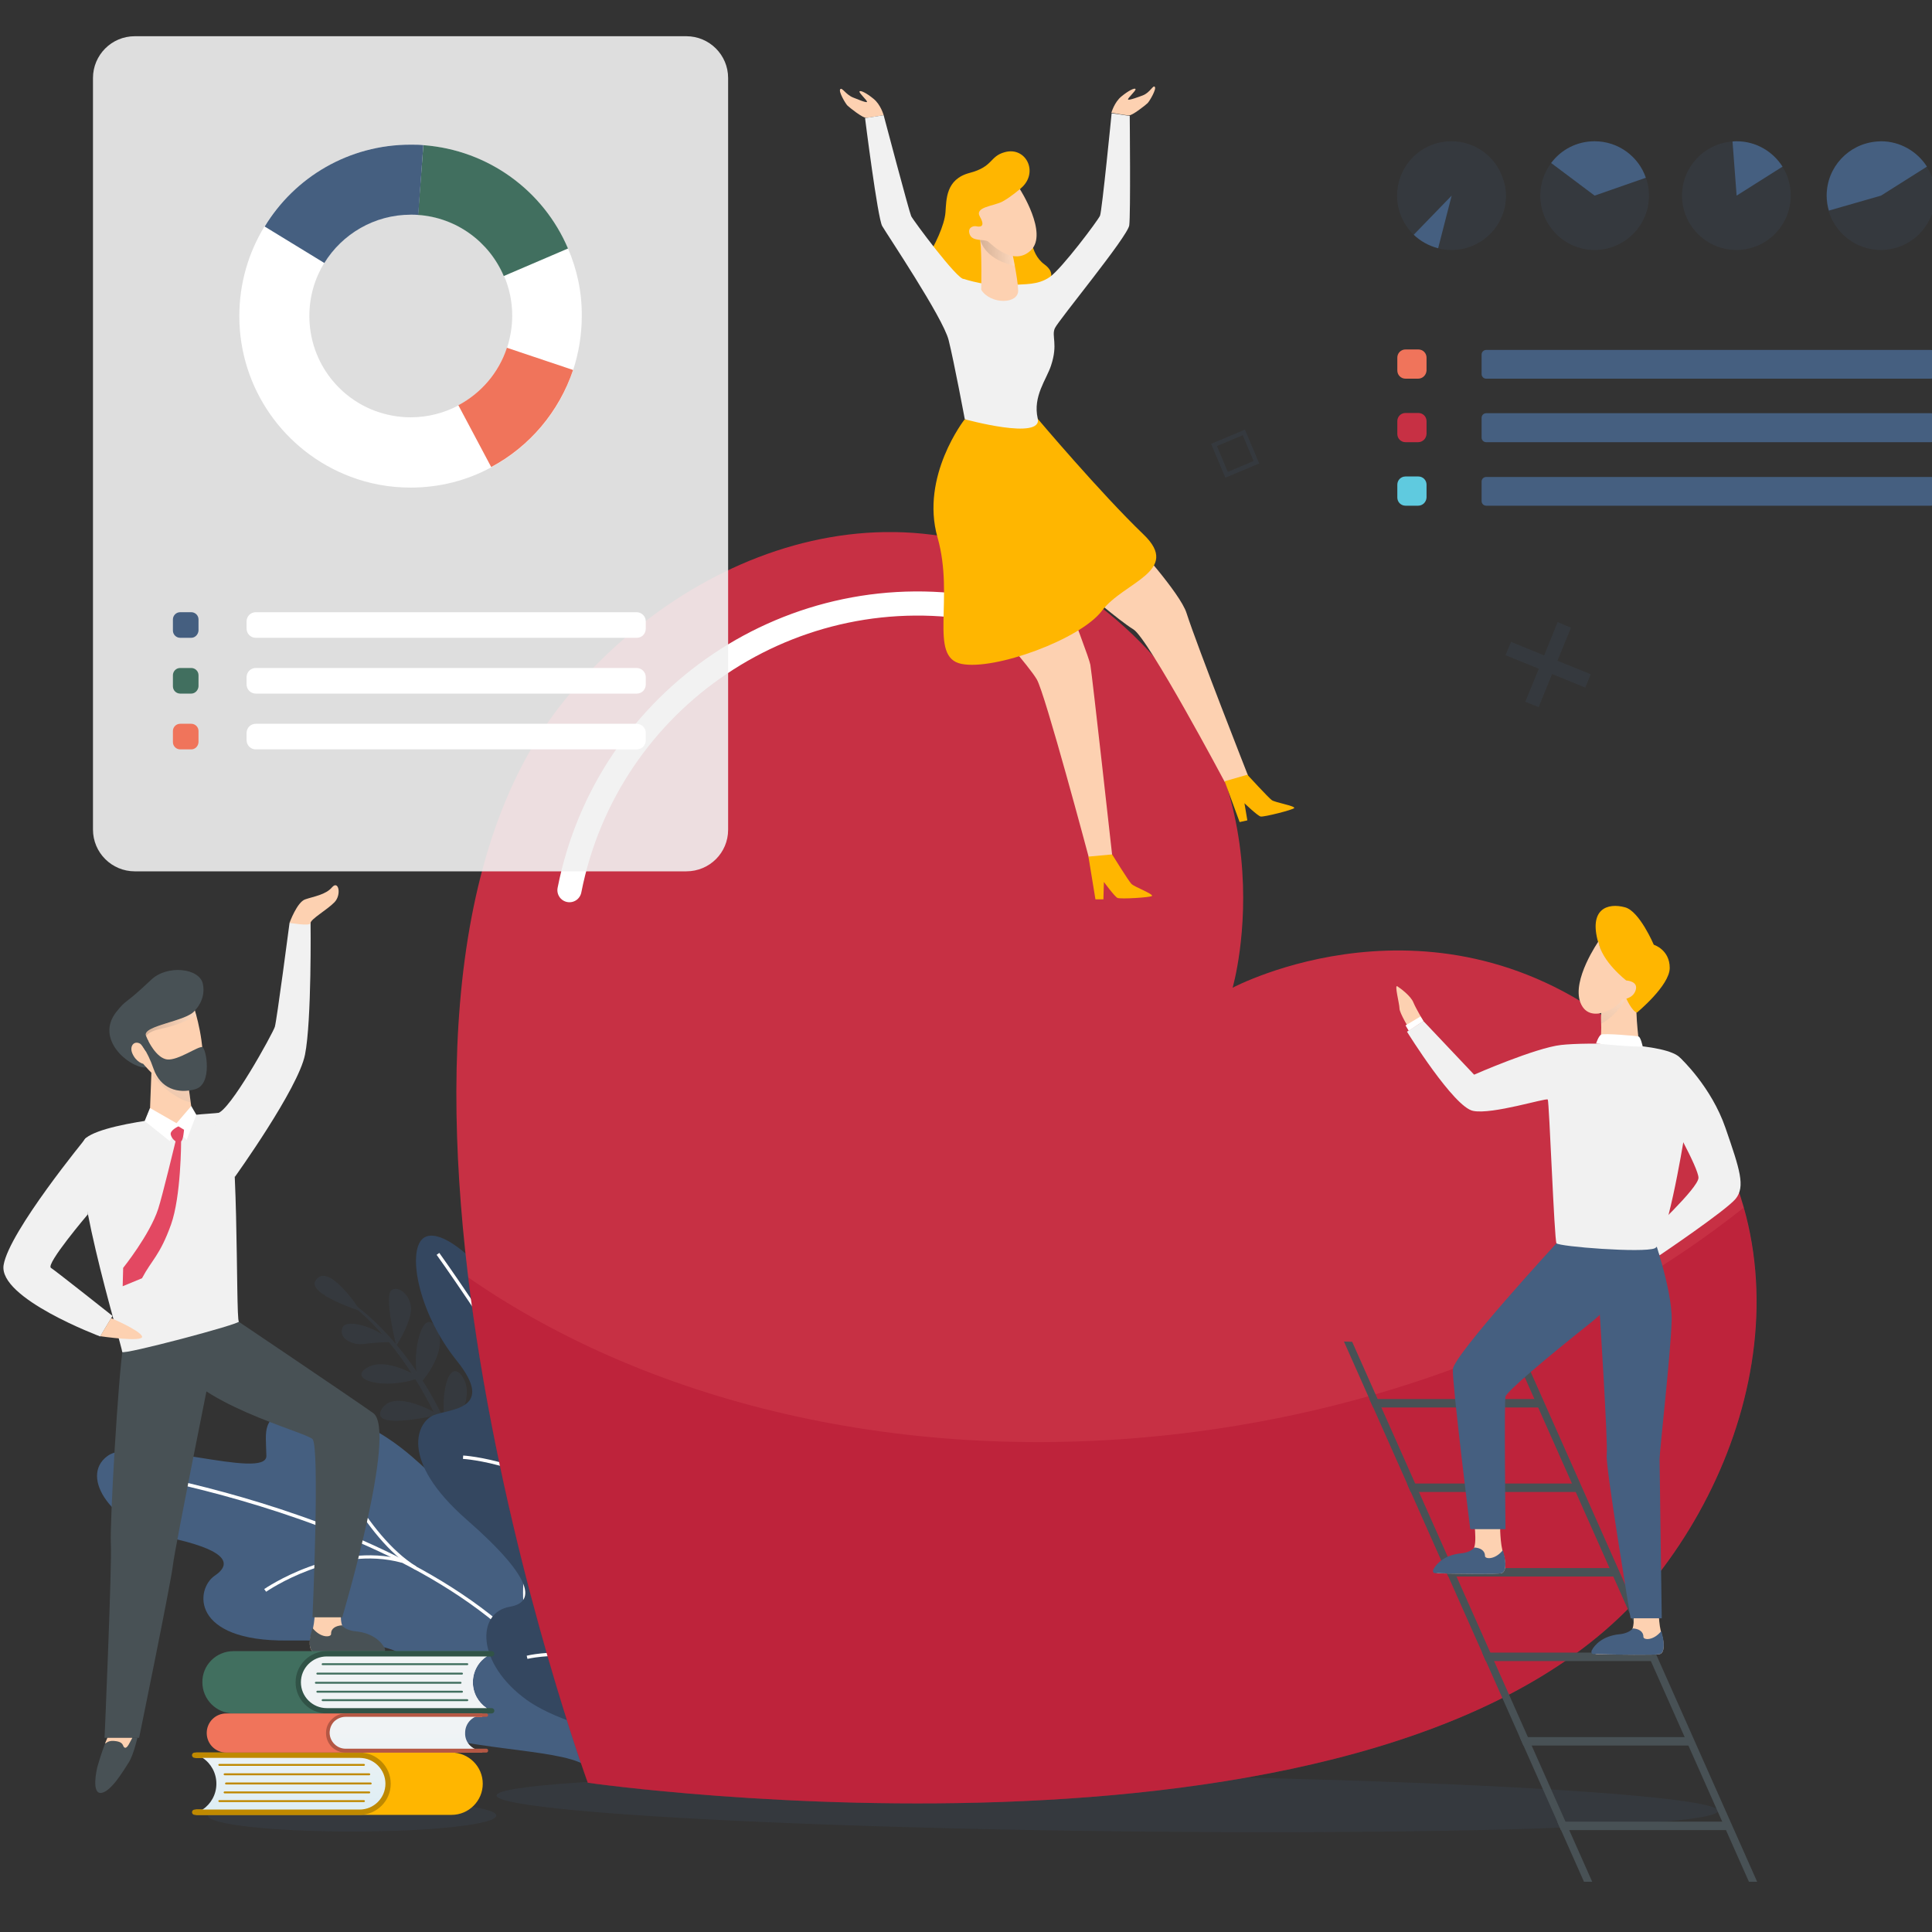 <svg xmlns="http://www.w3.org/2000/svg" xmlns:xlink="http://www.w3.org/1999/xlink" id="Layer_1" x="0px" y="0px" viewBox="0 0 800 800" style="enable-background:new 0 0 800 800;" xml:space="preserve">
<rect x="0" y="0" width="800" height="800" fill="#333333" stroke="none"/>
<style type="text/css">
	.st0{opacity:0.15;}
	.st1{fill:#455F80;}
	.st2{fill:#FFFFFF;}
	.st3{fill:#344760;}
	.st4{opacity:0.15;fill:#455F80;}
	.st5{fill:#C73044;}
	.st6{fill:none;stroke:#FFFFFF;stroke-width:10;stroke-linecap:round;stroke-miterlimit:10;}
	.st7{opacity:0.28;fill:#A60225;}
	.st8{fill:#F1F1F1;}
	.st9{fill:#FDD1B1;}
	.st10{fill:#FFB600;}
	.st11{opacity:0.15;fill:url(#SVGID_1_);}
	.st12{fill:#485155;}
	.st13{opacity:0.15;fill:url(#SVGID_2_);}
	.st14{opacity:0.16;fill:url(#SVGID_3_);}
	.st15{opacity:0.16;fill:url(#SVGID_4_);}
	.st16{fill:#E34862;}
	.st17{fill:#FCF3F8;}
	.st18{fill:url(#SVGID_5_);}
	.st19{fill:#BF8900;}
	.st20{fill:#416F5F;}
	.st21{fill:url(#SVGID_6_);}
	.st22{fill:#315347;}
	.st23{fill:#F0745B;}
	.st24{fill:url(#SVGID_7_);}
	.st25{fill:#B45744;}
	.st26{fill:none;}
	.st27{opacity:0.9;fill:#F1F1F1;}
	.st28{fill:#5FCADF;}
</style>
<g>
	<g class="st0">
		<path class="st1" d="M130.6,530.4c-3.2,5.5,18.7,12.5,18.7,12.5S135.8,521.7,130.6,530.4z"></path>
		<path class="st1" d="M141.9,549.6c1.4-3.2,12.1-1.2,20.8,6.1c0,0-7.4,0.1-11.9,0.8C146.4,557.2,139.8,554.4,141.9,549.6z"></path>
		<g>
			<path class="st1" d="M189.3,608.3c-15.6-46.7-41.9-66.5-42.2-66.7l0.5-0.7c0.3,0.2,28.4,19.3,44.1,66.3L189.3,608.3z"></path>
		</g>
		<path class="st1" d="M162.4,534c-3.8,1.8,1.7,23.2,1.7,23.2s4.6-6.9,5.9-13.2C171.3,537.9,166,532.3,162.4,534z"></path>
		<path class="st1" d="M173.8,570.5c0,0-13.9-9.1-21.9-4.1C143.8,571.3,159.2,575.9,173.8,570.5z"></path>
		<path class="st1" d="M181.7,585.8c0,0-18.5-11.3-23.7-2.2C152.8,592.7,181.7,585.8,181.7,585.8z"></path>
		<path class="st1" d="M186.1,593.6c0,0,11.8-14.6,5.2-23.8C184.6,560.6,181,585.2,186.1,593.6z"></path>
		<path class="st1" d="M173.9,573c0,0,12.7-13.8,6.6-23.4C174.5,540,169.4,564.3,173.9,573z"></path>
	</g>
	<g>
		<g>
			<path class="st1" d="M251.3,689.3c-3.9-24.4-8.6-59.4-26.3-70c-17.6-10.6-25.2,1.7-26.2,8c-1,6.3-7.7-6.5-28.4-24.3     c-20.8-17.8-40.1-20.7-48.3-19.3c-14.1,2.5-12,8.6-11.8,19.1s-53.8-8.7-65.8,0.1c-12,8.8,2.5,29,25,33.7     c22.4,4.7,27.7,10.2,19.5,15.8c-8.2,5.5-10.1,27.3,30,26.9c40.2-0.4,55.5,4.8,46.3,12.9c-9.3,8.2-17.6,18,10.7,25.8     c28.3,7.8,64.7,6.5,69.1,15.8C249.5,742.9,255.1,713.4,251.3,689.3z"></path>
			<g>
				<path class="st2" d="M244.4,733.7c-8.4-49.8-60.7-80.9-103.1-98.1c-46-18.7-90.7-25.7-91.1-25.8l0.2-1.4      c0.4,0.1,45.2,7.1,91.4,25.9c42.7,17.4,95.5,48.7,104,99.2L244.4,733.7z"></path>
			</g>
			<g>
				<path class="st2" d="M110.2,659.1l-0.8-1.1c0.3-0.2,29-19.9,57.4-12.2l-0.4,1.3C138.6,639.5,110.5,658.9,110.2,659.1z"></path>
			</g>
			<g>
				<path class="st2" d="M171.8,649.9c-21.7-13.3-36.9-49.4-37.1-49.8l1.3-0.5c0.1,0.4,15.2,36.1,36.5,49.1L171.8,649.9z"></path>
			</g>
			<g>
				<path class="st2" d="M223.6,690.1c-13.4-29.1-3.5-50.3-3.4-50.5l1.2,0.6c-0.1,0.2-9.8,20.8,3.4,49.3L223.6,690.1z"></path>
			</g>
		</g>
		<g>
			<path class="st3" d="M218.1,703.9c-20.8-15-21.1-36.2-6.9-38.6c10-1.7,10.8-10.9-17.8-35.9c-28.6-25-20.5-40.8-13.8-43.4     c6.6-2.7,25.9-2.2,9.5-22.6c-16.4-20.4-20.9-46.9-13.2-51.1c7.7-4.2,26.3,12.6,38.1,33.3c11.7,20.7,26.9,46.2,30.8,31.5     c3.9-14.7,18.3-14,25.5,6.6c7.2,20.5,7.4,67.5,15.4,60.8c7.5-6.3,18.6-6.8,18.2,21.1c-0.3,23.3-11.5,60-11.5,60     S238.9,718.9,218.1,703.9z"></path>
			<g>
				<path class="st2" d="M291.8,725.7c-30.2-93.9-110.2-205-111-206.1l1.1-0.8c0.8,1.1,80.9,112.4,111.2,206.5L291.8,725.7z"></path>
			</g>
			<g>
				<path class="st2" d="M248.9,628.9c-27.1-23-56.9-24.8-57.2-24.8l0.1-1.4c0.3,0,30.5,1.8,58,25.1L248.9,628.9z"></path>
			</g>
			<g>
				<path class="st2" d="M284.2,704.1c-32.6-25.4-65.5-17.2-65.8-17.2l-0.3-1.3c0.3-0.1,33.9-8.4,67,17.4L284.2,704.1z"></path>
			</g>
			<g>
				<path class="st2" d="M250.9,632.8c-5.2-10,4.6-42.6,5-44l1.3,0.4c-0.1,0.3-10.1,33.5-5.1,42.9L250.9,632.8z"></path>
			</g>
		</g>
	</g>
	
		<ellipse transform="matrix(1.256557e-02 -1 1 1.256557e-02 -293.95 1195.678)" class="st4" cx="458.4" cy="746.7" rx="11.6" ry="252.9"></ellipse>
	<g>
		<path class="st5" d="M673.1,427.7C594.6,364,510.4,409,510.4,409s26.7-91.7-51.8-155.4c-78.5-63.7-173.3-27.3-224.8,36.3    c-106.2,130.9,9.6,448.3,9.6,448.3s334.4,47.9,440.6-83C735.5,591.6,751.7,491.4,673.1,427.7z"></path>
		<path class="st6" d="M235.8,368.6c15.7-79.7,93-131.6,172.7-115.9"></path>
		<path class="st7" d="M722,500.1c-59.3,47.1-137.7,81-226.4,92.7c-116.2,15.3-225.2-10.7-301.8-63.9    c13.4,110.3,49.5,209.3,49.5,209.3s334.4,47.9,440.6-83C718.5,612.6,737.1,553.6,722,500.1z"></path>
	</g>
	<g>
		<path class="st8" d="M695.8,438.1c0,0,12.8,11.8,18.7,29c5.9,17.1,8.3,24.2,4.2,29.3c-4.2,5-31.5,23.4-31.5,23.4l-4.7-8.6    c0,0,20.8-19.3,20.8-23.5s-12.5-26.1-12.5-26.1L695.8,438.1z"></path>
		<g>
			<path class="st9" d="M679.1,434.8l-16.7,0.7c0,0,0.8-7.8,0.6-11.5c-0.2-3.6,0.2-6.5,0.2-6.5s6.1-3.6,10.4-5     c2.7-0.9,4.8-0.9,4.3,1.2C676.8,419.2,679.1,434.8,679.1,434.8z"></path>
			<path class="st10" d="M673.3,413.2c0,0,2.3,5.4,4.5,6.1c0,0,13.6-11.2,13.6-18.5c0-7.6-6.6-9.6-6.6-9.6s-5.9-13.9-11.9-15.5     c-7.3-2-15.1,0.7-11.1,14.6C665.9,404,673.3,413.2,673.3,413.2z"></path>
			
				<linearGradient id="SVGID_1_" gradientUnits="userSpaceOnUse" x1="-767.019" y1="360.327" x2="-775.437" y2="398.033" gradientTransform="matrix(0.989 0.148 -0.148 0.989 1482.396 167.221)">
				<stop offset="0" style="stop-color:#FFFFFF"></stop>
				<stop offset="1" style="stop-color:#000000"></stop>
			</linearGradient>
			<path class="st11" d="M673.7,412.5c-0.1,0.2-0.2,0.5-0.4,0.7c-3.4,6.3-7.6,9.3-10.3,10.7c-0.2-3.6,0.2-6.5,0.2-6.5     S669.3,413.9,673.7,412.5z"></path>
			<path class="st9" d="M661.9,389.8c0,0-11.1,15.9-7.5,25.3c3.6,9.4,15.6,2.2,17.3-1.3c0,0,4.4,0,5.6-3.8c1.2-3.8-3.9-4-3.9-4     S663,398,661.9,389.8z"></path>
		</g>
		<path class="st9" d="M589.4,422.8c0,0-3-5-4.1-7.6c-1-2.7-5.3-5.9-6.7-6.8c-1.3-0.9,0.9,7.3,0.9,9.2c0,1.9,4.3,8.9,4.3,8.9    L589.4,422.8z"></path>
		<g>
			<polygon class="st12" points="659.3,779.2 655.9,779.2 556.5,555.5 559.9,555.6    "></polygon>
			<polygon class="st12" points="727.6,779.2 724.2,779.2 624.7,555.3 628.1,555.2    "></polygon>
			<g>
				<polygon class="st12" points="646.3,757.8 716.4,757.8 714.8,754.3 644.8,754.3     "></polygon>
			</g>
			<g>
				<polygon class="st12" points="630.8,722.8 700.8,722.8 699.3,719.3 629.3,719.3     "></polygon>
			</g>
			<g>
				<polygon class="st12" points="615.2,687.8 685.3,687.8 683.7,684.3 613.7,684.3     "></polygon>
			</g>
			<g>
				<polygon class="st12" points="599.7,652.8 669.7,652.8 668.2,649.3 598.1,649.3     "></polygon>
			</g>
			<g>
				<polygon class="st12" points="584.1,617.8 654.2,617.8 652.6,614.3 582.6,614.3     "></polygon>
			</g>
			<g>
				<polygon class="st12" points="568.6,582.8 638.6,582.8 637.1,579.3 567,579.3     "></polygon>
			</g>
		</g>
		<g>
			<path class="st9" d="M621.8,651.4c-1.4,0.5-18.8,0.2-26.1,0.1c-1.5,0-2.2-1.8-1.1-2.9c1.8-1.7,5-3.7,10.5-4.2     c2.4-0.2,3.8-1,4.7-2.3c1.2-1.8,1.2-4.5,1-8.1c-0.1-0.8-0.1-1.6-0.2-2.4c-0.6-7.4,10.6-0.1,10.6-0.1s0,1,0,2.5     c0.1,2.2,0.3,5.4,0.9,7.9c0.1,0.4,0.2,0.7,0.3,1.1C623.8,647.3,623.6,650.8,621.8,651.4z"></path>
			<path class="st1" d="M621.8,651.4c-1.5,0.6-21.8,0.2-27.6,0c-0.8,0-1-0.8-0.7-1.5c1.2-2.3,4.5-6,11.5-6.7     c2.4-0.2,4.6-1.2,5.5-2.4c2.4,0.1,4.4,1.2,4.4,3.5c0,1.3,4.1,1.7,7.4-2.4c0.1,0.4,0.2,0.7,0.3,1.1     C623.8,647.3,623.6,650.8,621.8,651.4z"></path>
		</g>
		<g>
			<path class="st9" d="M687.4,684.9c-1.4,0.5-18.8,0.2-26.1,0.1c-1.5,0-2.2-1.8-1.1-2.9c1.8-1.7,5-3.7,10.5-4.2     c2.4-0.2,3.8-1,4.7-2.3c1.2-1.8,1.2-4.5,1-8.1c-0.1-0.8-0.1-1.6-0.2-2.4c-0.6-7.4,10.6-0.1,10.6-0.1s0,1,0,2.5     c0.1,2.2,0.3,5.4,0.9,7.9c0.1,0.4,0.2,0.7,0.3,1.1C689.4,680.8,689.1,684.3,687.4,684.9z"></path>
			<path class="st1" d="M687.4,684.9c-1.5,0.6-21.8,0.2-27.6,0c-0.8,0-1-0.8-0.7-1.5c1.2-2.3,4.5-6,11.5-6.7     c2.4-0.2,4.6-1.2,5.5-2.4c2.4,0.1,4.4,1.2,4.4,3.5c0,1.3,4.1,1.7,7.4-2.4c0.1,0.4,0.2,0.7,0.3,1.1     C689.4,680.8,689.1,684.3,687.4,684.9z"></path>
		</g>
		<path class="st1" d="M683.6,508.9c0,0,8.9,24.6,8.6,37.7c-0.3,13.1-5,54-5,57.6c0,3.6,0.9,65.9,0.9,65.9h-12.9    c0,0-10.5-63.2-9.9-67.7c0.6-4.5-3-60.3-3-60.3l6.1-30.9L683.6,508.9z"></path>
		<path class="st1" d="M677.7,513.3c0,0,0,19.3-19,34.4s-34.8,28.5-35.3,30.6c-0.6,2.1,0,54.9,0,54.9h-14.6c0,0-7.5-60.2-7.2-66.2    c0.3-5.9,42.9-52.2,42.9-52.2L677.7,513.3z"></path>
		<path class="st8" d="M695.8,438.1c-5.5-6.3-38.7-6.6-49.4-5.4c-10.7,1.2-36,12.3-36,12.3l-21-22.2l-6.8,4.4    c0,0,19.4,31.3,27.4,32.8c7.9,1.6,30.3-5.5,30.9-4.7c0.6,0.9,2.7,58.1,3.6,59.5c0.9,1.4,35.9,4.1,40.7,2.1    c4.8-1.9,11.3-40.5,12.5-48C698.8,461.7,702,445.3,695.8,438.1z"></path>
		<path class="st2" d="M680.2,433.3c0,0-0.8-3.8-1.7-4.1c-0.9-0.3-14.4-1.4-15.5-0.8c-1.1,0.6-2.1,3.7-2.1,3.7    S677.3,433.7,680.2,433.3z"></path>
		<polygon class="st2" points="588.2,420.9 589.4,422.8 583.3,426.8 582,424.6   "></polygon>
	</g>
	<g>
		<path class="st9" d="M426.3,208.8c0,0,24.4,61.7,25.2,66.5c0.8,4.8,9,78.6,9,78.6l-9.5,1.7c0,0-18.3-68.7-21.7-74.3    c-3.3-5.6-18.4-22.5-18.4-22.5L426.3,208.8z"></path>
		<path class="st9" d="M469.3,224.3c0,0,19.4,21.3,22,29.5c4.5,14,25.5,67.4,25.5,67.4l-9.6,2.7c0,0-31.7-59.6-37.9-63.3    c-6.2-3.8-20.8-16.5-20.8-16.5L469.3,224.3z"></path>
		<path class="st10" d="M429.6,173.3c0,0,26,30.8,43.9,48c15.9,15.2-8.3,19.7-17.2,31.6c-8.9,11.8-44.4,24.8-58.2,22    c-13.8-2.8-2.7-27.1-9.9-52.4c-7.2-25.3,11.2-48.8,11.2-48.8L429.6,173.3z"></path>
		<path class="st10" d="M477,371c-0.5,0.6-13.1,1.4-14.3,0.8c-1.2-0.6-5.6-6.6-5.6-6.6l-0.2,7.2l-3.3,0l-2.9-17.7l9.8-0.9    c0,0,6.8,11,8,12.2C469.6,367.2,477.7,370.2,477,371z"></path>
		<path class="st10" d="M535.9,334.6c-0.4,0.7-12.6,3.8-13.9,3.5c-1.3-0.3-6.7-5.5-6.7-5.5l1.2,7.1l-3.2,0.7l-6.2-16.9l9.4-2.7    c0,0,8.8,9.6,10.1,10.5C527.9,332.3,536.4,333.7,535.9,334.6z"></path>
		<path class="st10" d="M427,94.9c0,0-1.2,9.7,5.5,14.6c7.7,5.7-1.7,11.8-12,12.7c-10.3,1-20.1-2.4-28.9-3.4    c-8.9-1-13.1-3.6-8.7-10.5c4.4-6.9,8.2-15.1,8.6-20.4c0.4-5.3,0.1-13.7,10-16.3c9.9-2.6,8.2-6.9,14.6-8.6    c8.7-2.4,14.2,8.4,6.7,14.9C415.5,84.3,427,94.9,427,94.9z"></path>
		<path class="st9" d="M365.9,47.7c0,0-1.2-4.4-4.2-6.8c-2.9-2.4-5.6-3.7-5.8-3c-0.2,0.7,3.3,3.7,3.1,4.3c-0.2,0.5-4.4-1.3-5.7-1.8    c-3.1-1.2-4.7-4.5-5.4-3.4c-0.7,1,2.2,5.9,3,6.7c0.8,0.8,6.6,5.4,7.9,5.1C360.1,48.7,365.9,47.7,365.9,47.7z"></path>
		<path class="st9" d="M460.2,46.7c0,0,1.2-4.4,4.2-6.8c2.9-2.4,5.6-3.7,5.8-3c0.2,0.7-3.3,3.7-3.1,4.3c0.2,0.5,4.8-1.2,6.1-1.7    c3.1-1.2,4.3-4.5,5-3.5c0.7,1-2.2,5.9-3,6.7s-6.6,5.4-7.9,5.1C466,47.7,460.2,46.7,460.2,46.7z"></path>
		<path class="st8" d="M420,118c4-0.5,9.7,0.2,14.7-3.3c5-3.5,20-23.5,20.8-25.4c0.8-1.9,4.8-42.4,4.8-42.4l7.5,1.1    c0,0,0.4,40.8-0.2,45.3c-0.6,4.6-29.3,39.3-30.8,42.6c-1.5,3.3,1.4,6.5-1.6,15.5c-1.9,5.8-7.6,12.7-5.5,21.9    c2.1,9.2-30.2,0.3-30.2,0.3s-4.4-23.6-6.7-32.8c-2.3-9.2-25.6-43.9-27.5-47.2c-1.9-3.3-7.1-44.7-7.1-44.7l7.7-1.2    c0,0,10.6,40.1,11.4,41.8c0.8,1.7,19.3,26.6,21.8,26C399.1,115.5,409.9,119.2,420,118z"></path>
		<path class="st9" d="M406.3,120c3.9,6.2,15.5,6,15.3,0.2c-0.1-2.8-0.8-6.9-1.4-10.2c-0.6-3.4-1.3-6.2-1.3-6.2s-13.5-9.3-13-4.1    C406.6,105,406.3,120,406.3,120z"></path>
		
			<linearGradient id="SVGID_2_" gradientUnits="userSpaceOnUse" x1="-1167.301" y1="124.107" x2="-1153.586" y2="124.107" gradientTransform="matrix(-0.999 4.760000e-02 4.760000e-02 0.999 -752.014 35.434)">
			<stop offset="0" style="stop-color:#FFFFFF"></stop>
			<stop offset="1" style="stop-color:#000000"></stop>
		</linearGradient>
		<path class="st13" d="M406,99.8c2.6,7.2,10.9,9.6,14.2,10.3c-0.6-3.4-1.3-6.2-1.3-6.2S405.4,94.6,406,99.8z"></path>
		<path class="st9" d="M422.3,78.3c0,0,11.8,18.3,4.6,25.3c-7.2,7-16.3-2.5-17.8-3.6c-1.6-1.1-6.3,0.1-7.5-2.8    c-1.2-2.9,1.3-3.8,2.7-3.5c1.4,0.3,3.9,0.4,1.5-3.9c-2.5-4.2,5.8-4.4,9.4-6.4C418.8,81.4,422.3,78.3,422.3,78.3z"></path>
	</g>
	<g>
		<g>
			<path class="st9" d="M129.8,684c1.4,0.5,19.6,0.2,27.2,0.1c1.5,0,2.3-1.9,1.1-3c-1.9-1.8-5.2-3.9-10.9-4.4c-2.5-0.2-4-1-4.9-2.4     c-1.3-1.9-1.3-4.7-1-8.4c0.1-0.8,0.1-1.6,0.2-2.5c0.6-7.8-11-0.1-11-0.1s0,1.1,0,2.7c-0.1,2.3-0.3,5.6-0.9,8.3     c-0.1,0.4-0.2,0.8-0.3,1.1C127.7,679.6,128,683.3,129.8,684z"></path>
			<path class="st12" d="M129.8,684c1.5,0.6,22.7,0.2,28.8,0c0.8,0,1.1-0.8,0.7-1.5c-1.2-2.4-4.7-6.3-12-7c-2.5-0.2-4.8-1.2-5.7-2.5     c-2.6,0.2-4.6,1.3-4.5,3.6c0,1.4-4.3,1.8-7.7-2.5c-0.1,0.4-0.2,0.8-0.3,1.1C127.7,679.6,128,683.3,129.8,684z"></path>
		</g>
		<path class="st12" d="M95.6,545.1c0,0,48.7,32.8,58.9,40c10.3,7.2-12.8,84.6-12.8,84.6h-12.3c0,0,3.1-70.7,0-73.8    c-3.1-3.1-50.4-14.9-57.8-34.3C64.3,542,95.6,545.1,95.6,545.1z"></path>
		<path class="st12" d="M87.6,565.6c0,0-15.3,75.9-16,82.5c-0.7,6.7-14,71.5-14,71.5H43.3c0,0,3.1-71.7,2.6-80.3    c-0.5-8.6,3.1-70.1,5.1-81.9c2.1-11.8,31.8-7.7,31.8-7.7L87.6,565.6z"></path>
		<path class="st12" d="M42,742.4c4.1-0.6,9.3-9.5,11.3-12.6c2-3.1,3.6-10.2,3.6-10.2H44.5c0,0-0.4,1-1,2.4c-1.2,3-2.7,7.9-3,9    C39.9,733,37.8,743,42,742.4z"></path>
		<path class="st8" d="M93,460.7c-4.6,0.2-47.7,3.1-57.3,10.4c-9.6,7.3,15.1,87.2,14.9,88.7c-0.2,1.5,49.6-11.7,48.3-12.6    C97.5,546.4,99.2,460.4,93,460.7z"></path>
		<path class="st8" d="M128.6,382.1h-8.7c0,0-5.3,40.5-6.1,43.1c-0.8,2.6-18.8,35.4-23.9,35.8c-5.1,0.4,7.3,26.4,7.3,26.4    s26.3-36.6,29.1-50.7S128.6,382.1,128.6,382.1z"></path>
		<path class="st8" d="M35.7,471.1c0,0-31.9,38.8-34.2,52.7c-2.3,13.8,40,29.6,40,29.6l5.1-8.5c0,0-23.2-18.4-25.5-19.9    c-2.3-1.5,15.3-22.2,15.3-22.2L35.7,471.1z"></path>
		<g>
			<path class="st12" d="M80.7,418.4c0,0,4.7-4.4,3.3-11c-1.4-6.6-14.8-8-21.4-1.7c-11.7,11.1-9.9,7.6-14.5,13.4     c-8.8,11.3,5.3,22.7,11.7,22.9C66.2,442.2,80.7,418.4,80.7,418.4z"></path>
			<path class="st9" d="M62.7,443.1l0,0.9L62,462.4c-0.1,1.7,1,3.4,2.6,4c1.7,0.7,4.2,1.4,7.1,1.3c2.5-0.1,4.5-0.9,5.9-1.7     c1.5-0.9,2.3-2.5,2.1-4.2l-1.3-9.4l-0.4-2.8c-0.2-1.1-0.9-2-2-2.3L62.7,443.1z"></path>
			
				<linearGradient id="SVGID_3_" gradientUnits="userSpaceOnUse" x1="-1159.659" y1="574.047" x2="-1134" y2="616.105" gradientTransform="matrix(-0.997 -7.480000e-02 -7.480000e-02 0.997 -1032.769 -223.293)">
				<stop offset="0" style="stop-color:#FFFFFF"></stop>
				<stop offset="1" style="stop-color:#231F20"></stop>
			</linearGradient>
			<path class="st14" d="M62.7,443.1l0,0.9c4,7.1,13.1,12.2,16.3,12.4l-1.2-8.5L62.7,443.1z"></path>
			<path class="st9" d="M54.8,436.2c1.6,3.7,4.5,4.3,4.5,4.3s13.3,16.5,21.1,9.1c6.4-6.1,2.5-23.1,0.9-29.1     c-0.4-1.3-0.6-2.1-0.6-2.1c-3,4.5-22.3,6.3-20.2,10.6c0,0,0,0,0,0c2.1,4.3,1,5.6,0.4,6.3c-0.6,0.7-1.7-2.4-2.8-3.1     C55.5,430.7,53.5,433.2,54.8,436.2z"></path>
			
				<linearGradient id="SVGID_4_" gradientUnits="userSpaceOnUse" x1="-1010.512" y1="1094.412" x2="-993.308" y2="1094.412" gradientTransform="matrix(-0.942 -0.336 -0.336 0.942 -504.662 -943.665)">
				<stop offset="0" style="stop-color:#FFFFFF"></stop>
				<stop offset="1" style="stop-color:#231F20"></stop>
			</linearGradient>
			<path class="st15" d="M60.5,429.1C60.5,429.1,60.5,429.1,60.5,429.1c0.6-1.1,2.3-2.3,6.2-3.1c6.3-1.2,12.2-4.1,14.6-5.4     c-0.4-1.3-0.6-2.1-0.6-2.1C77.7,422.9,58.4,424.8,60.5,429.1z"></path>
			<path class="st12" d="M61.2,430.6c0,0,3.4,7.5,8,8.1c4.6,0.5,13-5.7,14.6-5.1c1.6,0.5,4.3,15.3-2.9,17.4     c-7.2,2.1-14.5-0.3-17.3-8.4c-2.8-8.1-5.8-10.9-5.8-10.9L61.2,430.6z"></path>
		</g>
		<path class="st9" d="M119.9,382.1c0,0,3.1-8.6,6.5-9.7c3.5-1.2,8.5-1.9,11.1-5c2.7-3.1,4,3.1,1,6.2s-9.9,7-9.9,8.6    C128.6,383.7,119.9,382.1,119.9,382.1z"></path>
		<path class="st9" d="M46,545.8c0,0,11.6,4.9,12.8,7.5c1.2,2.7-17.3,0-17.3,0L46,545.8z"></path>
		<polygon class="st2" points="81.3,461.6 79.2,458 73.1,465.1 62.1,458.8 59.9,464.2 70.3,472.5 73.3,467.8 77.3,472   "></polygon>
		<path class="st16" d="M76.2,467.8c0,0-0.3,4.3-1.2,4.8c0,0,0,22.8-4.2,34.5c-4.6,12.8-8,14.6-12,22.2l-8,3.3L51,525    c0,0,11-13.7,14.5-24.4c1.7-5.2,7.2-28,7.2-28s-1.6-1-2-2.8c-0.4-1.8,3.2-3.4,3.2-3.4L76.2,467.8z"></path>
		<path class="st9" d="M43.5,721.9c0.6,0,1.2-1.5,4.7-0.9s2.3,2.4,3.6,2.7c1,0.2,2-2.4,3-4.1H44.5C44.5,719.5,44.1,720.5,43.5,721.9    z"></path>
	</g>
	<g>
		<ellipse class="st4" cx="145.8" cy="751.8" rx="59.7" ry="6.6"></ellipse>
		<g>
			<g>
				<g>
					<g>
						<path class="st10" d="M81.3,749.3h4.4c3.2-1.9,4.5-6,4.5-10.7c0-4.8-1.3-8.8-4.5-10.7h-4.4c-0.6,0-1.1-0.5-1.1-1.1        s0.5-1.1,1.1-1.1h105.7c7.1,0,12.9,5.8,12.9,12.9s-5.8,12.9-12.9,12.9H81.3c-0.6,0-1.1-0.5-1.1-1.1S80.7,749.3,81.3,749.3z"></path>
					</g>
				</g>
			</g>
			<g>
				<g>
					<g>
						<path class="st17" d="M84.3,726.8v1.1c3.5,2.3,5.7,6.3,5.7,10.7c0,4.5-2.3,8.4-5.7,10.7v1.1h65.9c6.2,0,11.3-5.3,11.3-11.8        c0-3.3-1.3-6.2-3.3-8.3c-2-2.1-4.9-3.5-8-3.5H84.3z"></path>
					</g>
				</g>
			</g>
			<g>
				<g>
					<g>
						
							<linearGradient id="SVGID_5_" gradientUnits="userSpaceOnUse" x1="13671.375" y1="863.425" x2="13671.375" y2="717.216" gradientTransform="matrix(-1 0 0 1 13793.846 0)">
							<stop offset="0" style="stop-color:#9CDBF0"></stop>
							<stop offset="1" style="stop-color:#F0F3F5"></stop>
						</linearGradient>
						<path class="st18" d="M83.9,726.8v1.1c3.5,2.3,5.7,6.3,5.7,10.7c0,4.5-2.3,8.4-5.7,10.7v1.1h65.9c6.2,0,11.3-5.3,11.3-11.8        c0-3.3-1.3-6.2-3.3-8.3c-2-2.1-4.9-3.5-8-3.5H83.9z"></path>
					</g>
				</g>
			</g>
			<g>
				<g>
					<g>
						<path class="st19" d="M80.6,751.5h68.3c7.1,0,12.9-5.8,12.9-12.9c0-7.1-5.8-12.9-12.9-12.9H80.6c-0.6,0-1.1,0.5-1.1,1.1        s0.5,1.1,1.1,1.1h68.3c5.9,0,10.7,4.8,10.7,10.7c0,5.9-4.8,10.7-10.7,10.7H80.6c-0.6,0-1.1,0.5-1.1,1.1        C79.5,751,80,751.5,80.6,751.5z"></path>
					</g>
				</g>
			</g>
			<g>
				<g>
					<g>
						<path class="st20" d="M96.7,683.7h105.7c0.6,0,1.1,0.5,1.1,1.1c0,0.6-0.5,1.1-1.1,1.1H198c-3.2,1.9-4.5,6-4.5,10.7        c0,4.7,1.3,8.8,4.5,10.7h4.4c0.6,0,1.1,0.5,1.1,1.1s-0.5,1.1-1.1,1.1l-105.7,0c-7.1,0-12.9-5.8-12.9-12.9        C83.7,689.5,89.5,683.7,96.7,683.7z"></path>
					</g>
				</g>
			</g>
			<g>
				<g>
					<g>
						<path class="st17" d="M201.5,684.8v1.1c-3.5,2.3-5.7,6.3-5.7,10.7c0,4.5,2.3,8.4,5.7,10.7v1.1h-65.9        c-6.2,0-11.3-5.3-11.3-11.8c0-3.3,1.3-6.2,3.3-8.3c2-2.1,4.9-3.5,8-3.5H201.5z"></path>
					</g>
				</g>
			</g>
			<g>
				<g>
					<g>
						
							<linearGradient id="SVGID_6_" gradientUnits="userSpaceOnUse" x1="13630.908" y1="863.425" x2="13630.908" y2="717.216" gradientTransform="matrix(-1 0 0 1 13793.846 0)">
							<stop offset="0" style="stop-color:#9CDBF0"></stop>
							<stop offset="1" style="stop-color:#F0F3F5"></stop>
						</linearGradient>
						<path class="st21" d="M201.5,684.8v1.1c-3.5,2.3-5.7,6.3-5.7,10.7c0,4.5,2.3,8.4,5.7,10.7v1.1h-65.9        c-6.2,0-11.3-5.3-11.3-11.8c0-3.3,1.3-6.2,3.3-8.3c2-2.1,4.9-3.5,8-3.5H201.5z"></path>
					</g>
				</g>
			</g>
			<g>
				<g>
					<g>
						<g>
							<g>
								<path class="st20" d="M130.8,697.2h59.9c0.2,0,0.4-0.2,0.4-0.4c0-0.2-0.2-0.4-0.4-0.4h-59.9c-0.2,0-0.4,0.2-0.4,0.4          C130.4,697,130.6,697.2,130.8,697.2z"></path>
							</g>
						</g>
					</g>
				</g>
				<g>
					<g>
						<g>
							<g>
								<path class="st20" d="M131.4,700.9h59.9c0.2,0,0.4-0.2,0.4-0.4c0-0.2-0.2-0.4-0.4-0.4h-59.9c-0.2,0-0.4,0.2-0.4,0.4          C131,700.7,131.2,700.9,131.4,700.9z"></path>
							</g>
						</g>
					</g>
				</g>
				<g>
					<g>
						<g>
							<g>
								<path class="st20" d="M131.4,693.4h59.9c0.2,0,0.4-0.2,0.4-0.4c0-0.2-0.2-0.4-0.4-0.4h-59.9c-0.2,0-0.4,0.2-0.4,0.4          C131,693.2,131.2,693.4,131.4,693.4z"></path>
							</g>
						</g>
					</g>
				</g>
				<g>
					<g>
						<g>
							<g>
								<path class="st20" d="M133.6,704.4h59.9c0.2,0,0.4-0.2,0.4-0.4c0-0.2-0.2-0.4-0.4-0.4h-59.9c-0.2,0-0.4,0.2-0.4,0.4          C133.2,704.3,133.4,704.4,133.6,704.4z"></path>
							</g>
						</g>
					</g>
				</g>
				<g>
					<g>
						<g>
							<g>
								<path class="st20" d="M133.6,689.5h59.9c0.2,0,0.4-0.2,0.4-0.4c0-0.2-0.2-0.4-0.4-0.4h-59.9c-0.2,0-0.4,0.2-0.4,0.4          C133.2,689.4,133.4,689.5,133.6,689.5z"></path>
							</g>
						</g>
					</g>
				</g>
			</g>
			<g>
				<g>
					<g>
						<path class="st22" d="M203.6,709.5h-68.3c-7.1,0-12.9-5.8-12.9-12.9c0-7.1,5.8-12.9,12.9-12.9h68.3c0.6,0,1.1,0.5,1.1,1.1        s-0.5,1.1-1.1,1.1h-68.3c-5.9,0-10.7,4.8-10.7,10.7c0,5.9,4.8,10.7,10.7,10.7h68.3c0.6,0,1.1,0.5,1.1,1.1        C204.7,709,204.2,709.5,203.6,709.5z"></path>
					</g>
				</g>
			</g>
			<g>
				<g>
					<g>
						<path class="st23" d="M93.7,709.5c-4.5,0-8.1,3.6-8.1,8.1c0,4.5,3.6,8.1,8.1,8.1h106v-1.5h-3.2c-2.5-1.2-4.2-3.7-4.2-6.6        c0-2.9,1.7-5.4,4.2-6.6h3.2v-1.5H93.7z"></path>
					</g>
				</g>
			</g>
			<g>
				<g>
					<g>
						
							<linearGradient id="SVGID_7_" gradientUnits="userSpaceOnUse" x1="13625.862" y1="863.425" x2="13625.862" y2="717.216" gradientTransform="matrix(-1 0 0 1 13793.846 0)">
							<stop offset="0" style="stop-color:#9CDBF0"></stop>
							<stop offset="1" style="stop-color:#F0F3F5"></stop>
						</linearGradient>
						<path class="st24" d="M199.8,724.9h-56.2c-4.1,0-7.3-3.3-7.3-7.3c0-2,0.8-3.9,2.2-5.2c1.3-1.3,3.2-2.2,5.2-2.2h56.2        c-4.1,0-7.3,3.3-7.3,7.3C192.4,721.6,195.7,724.9,199.8,724.9z"></path>
					</g>
				</g>
			</g>
			<g>
				<g>
					<g>
						<g>
							<path class="st25" d="M201.4,725.7h-58.3c-4.5,0-8.1-3.6-8.1-8.1c0-2.2,0.8-4.2,2.4-5.7c1.5-1.5,3.6-2.4,5.7-2.4h58.3         c0.4,0,0.7,0.3,0.7,0.7c0,0.4-0.3,0.7-0.7,0.7h-58.3c-1.8,0-3.4,0.7-4.7,1.9c-1.2,1.2-1.9,2.9-1.9,4.7c0,3.6,3,6.6,6.6,6.6         h58.3c0.4,0,0.7,0.3,0.7,0.7C202.2,725.3,201.8,725.7,201.4,725.7z"></path>
						</g>
					</g>
				</g>
			</g>
			<g>
				<g>
					<g>
						<line class="st26" x1="139" y1="687.4" x2="139" y2="687.9"></line>
					</g>
				</g>
			</g>
			<g>
				<g>
					<g>
						<g>
							<g>
								<path class="st19" d="M93.6,738.9h59.9c0.2,0,0.4-0.2,0.4-0.4c0-0.2-0.2-0.4-0.4-0.4H93.6c-0.2,0-0.4,0.2-0.4,0.4          C93.2,738.8,93.4,738.9,93.6,738.9z"></path>
							</g>
						</g>
					</g>
				</g>
				<g>
					<g>
						<g>
							<g>
								<path class="st19" d="M93,742.6h59.9c0.2,0,0.4-0.2,0.4-0.4c0-0.2-0.2-0.4-0.4-0.4H93c-0.2,0-0.4,0.2-0.4,0.4          C92.6,742.4,92.8,742.6,93,742.6z"></path>
							</g>
						</g>
					</g>
				</g>
				<g>
					<g>
						<g>
							<g>
								<path class="st19" d="M93,735.1h59.9c0.2,0,0.4-0.2,0.4-0.4c0-0.2-0.2-0.4-0.4-0.4H93c-0.2,0-0.4,0.2-0.4,0.4          C92.6,734.9,92.8,735.1,93,735.1z"></path>
							</g>
						</g>
					</g>
				</g>
				<g>
					<g>
						<g>
							<g>
								<path class="st19" d="M90.8,746.2h59.9c0.2,0,0.4-0.2,0.4-0.4c0-0.2-0.2-0.4-0.4-0.4H90.8c-0.2,0-0.4,0.2-0.4,0.4          C90.5,746,90.6,746.2,90.8,746.2z"></path>
							</g>
						</g>
					</g>
				</g>
				<g>
					<g>
						<g>
							<g>
								<path class="st19" d="M90.8,731.2h59.9c0.2,0,0.4-0.2,0.4-0.4c0-0.2-0.2-0.4-0.4-0.4H90.8c-0.2,0-0.4,0.2-0.4,0.4          C90.5,731.1,90.6,731.2,90.8,731.2z"></path>
							</g>
						</g>
					</g>
				</g>
			</g>
		</g>
	</g>
	<g class="st0">
		<polygon class="st1" points="658.7,279.2 644.9,273.6 650.5,259.9 645,257.6 639.4,271.4 625.7,265.8 623.4,271.3 637.2,276.9     631.6,290.6 637.1,292.8 642.7,279.1 656.4,284.7   "></polygon>
	</g>
	<path class="st4" d="M507.4,197.8l-5.9-14l14-5.9l5.9,14L507.4,197.8z M503.9,184.7l4.5,10.7l10.7-4.5l-4.5-10.7L503.9,184.7z"></path>
	<g>
		<path class="st27" d="M284.2,360.8H55.8c-9.5,0-17.3-7.7-17.3-17.3V32.3c0-9.5,7.7-17.3,17.3-17.3h228.4c9.5,0,17.3,7.7,17.3,17.3    v311.3C301.5,353.1,293.8,360.8,284.2,360.8z"></path>
		<g>
			<path class="st2" d="M235.2,102.9c-10.2-23.8-33-40.8-59.9-42.8c-1.7-0.1-3.5-0.2-5.3-0.2c-25.6,0-48,13.6-60.5,33.9     c-6.6,10.8-10.4,23.5-10.4,37.1c0,30.3,19,56.2,45.8,66.4c7.8,3,16.3,4.6,25.1,4.6c12.1,0,23.5-3,33.4-8.4     c15.9-8.5,28.2-22.9,33.9-40.2c2.3-7,3.6-14.6,3.6-22.4C241,120.9,238.9,111.5,235.2,102.9z M189.8,167.9     c-5.9,3.1-12.6,4.9-19.8,4.9c-5.2,0-10.2-1-14.8-2.7c-15.9-6-27.1-21.3-27.1-39.3c0-8.1,2.3-15.6,6.2-22c7.4-12,20.6-20,35.8-20     c1.1,0,2.1,0,3.1,0.1c16,1.2,29.4,11.3,35.5,25.3c2.2,5.1,3.4,10.7,3.4,16.5c0,4.6-0.8,9.1-2.1,13.2     C206.4,154.3,199.2,162.8,189.8,167.9z"></path>
			<path class="st20" d="M235.2,102.9l-26.6,11.4c-6-14.1-19.5-24.2-35.5-25.3l2.2-28.9C202.3,62.1,225.1,79.1,235.2,102.9z"></path>
			<path class="st23" d="M237.3,153.2c-5.8,17.3-18,31.7-33.9,40.2l-13.6-25.6c9.4-5,16.7-13.5,20.1-23.8L237.3,153.2z"></path>
			<path class="st1" d="M175.3,60.1L173.2,89c-1-0.1-2.1-0.1-3.1-0.1c-15.1,0-28.4,8-35.8,20c-9.2-5.6-18.3-11.2-24.7-15.1     C122,73.4,144.4,59.9,170,59.9C171.8,59.9,173.6,59.9,175.3,60.1z"></path>
		</g>
		<g>
			<g>
				<path class="st23" d="M79.2,310.3h-4.6c-1.6,0-3-1.3-3-3v-4.6c0-1.6,1.3-3,3-3h4.6c1.6,0,3,1.3,3,3v4.6      C82.1,309,80.8,310.3,79.2,310.3z"></path>
			</g>
			<g>
				<path class="st20" d="M79.2,287.2h-4.6c-1.6,0-3-1.3-3-3v-4.6c0-1.6,1.3-3,3-3h4.6c1.6,0,3,1.3,3,3v4.6      C82.1,285.8,80.8,287.2,79.2,287.2z"></path>
			</g>
			<g>
				<path class="st1" d="M79.2,264.1h-4.6c-1.6,0-3-1.3-3-3v-4.6c0-1.6,1.3-3,3-3h4.6c1.6,0,3,1.3,3,3v4.6      C82.1,262.7,80.8,264.1,79.2,264.1z"></path>
			</g>
			<path class="st2" d="M263.7,264.1H105.9c-2.1,0-3.8-1.7-3.8-3.8v-3c0-2.1,1.7-3.8,3.8-3.8h157.7c2.1,0,3.8,1.7,3.8,3.8v3     C267.4,262.4,265.8,264.1,263.7,264.1z"></path>
			<path class="st2" d="M263.7,287.2H105.9c-2.1,0-3.8-1.7-3.8-3.8v-3c0-2.1,1.7-3.8,3.8-3.8h157.7c2.1,0,3.8,1.7,3.8,3.8v3     C267.4,285.5,265.8,287.2,263.7,287.2z"></path>
			<path class="st2" d="M263.7,310.3H105.9c-2.1,0-3.8-1.7-3.8-3.8v-3c0-2.1,1.7-3.8,3.8-3.8h157.7c2.1,0,3.8,1.7,3.8,3.8v3     C267.4,308.6,265.8,310.3,263.7,310.3z"></path>
		</g>
	</g>
	<g>
		<g>
			<g>
				<path class="st4" d="M741.5,81c0,12.4-10.1,22.5-22.5,22.5c-12.4,0-22.5-10.1-22.5-22.5c0-11.8,9.1-21.5,20.8-22.4      c0.6-0.1,1.1-0.1,1.7-0.1c8,0,15,4.2,19,10.5C740.3,72.4,741.5,76.6,741.5,81z"></path>
				<path class="st1" d="M738.1,69l-19,12l-1.7-22.4c0.6-0.1,1.1-0.1,1.7-0.1C727.1,58.5,734.1,62.7,738.1,69z"></path>
			</g>
			<g>
				<path class="st4" d="M801.3,81c0,12.4-10.1,22.5-22.5,22.5c-10.2,0-18.9-6.9-21.6-16.2c-0.6-2-0.9-4.1-0.9-6.2      c0-11.8,9.1-21.5,20.8-22.4c0.6,0,1.1-0.1,1.7-0.1c8,0,15,4.2,19,10.5C800.1,72.4,801.3,76.6,801.3,81z"></path>
				<path class="st1" d="M797.9,69l-19,12l-21.6,6.2c-0.6-2-0.9-4.1-0.9-6.2c0-11.8,9.1-21.5,20.8-22.4c0.6,0,1.1-0.1,1.7-0.1      C786.8,58.5,793.9,62.7,797.9,69z"></path>
			</g>
			<g>
				<path class="st4" d="M682.8,81c0,12.4-10.1,22.5-22.5,22.5c-12.4,0-22.5-10.1-22.5-22.5c0-5.1,1.7-9.7,4.5-13.5      c4.1-5.5,10.6-9,18-9c9.8,0,18.2,6.3,21.2,15.1C682.4,75.9,682.8,78.4,682.8,81z"></path>
				<path class="st1" d="M681.5,73.6L660.3,81l-18-13.5c4.1-5.5,10.6-9,18-9C670.1,58.5,678.5,64.8,681.5,73.6z"></path>
			</g>
			<g>
				<path class="st4" d="M623.6,81c0,12.4-10.1,22.5-22.5,22.5c-1.9,0-3.8-0.2-5.6-0.7c-3.8-1-7.3-2.9-10.1-5.6      c-4.2-4.1-6.9-9.8-6.9-16.2c0-5.1,1.7-9.7,4.5-13.5c4.1-5.5,10.6-9,18-9c9.8,0,18.2,6.3,21.2,15.1      C623.1,75.9,623.6,78.4,623.6,81z"></path>
				<path class="st1" d="M601.1,81l-5.6,21.8c-3.8-1-7.3-2.9-10.1-5.6L601.1,81z"></path>
			</g>
		</g>
		<g>
			<g>
				<path class="st28" d="M587.2,209.4H582c-1.9,0-3.4-1.5-3.4-3.4v-5.3c0-1.9,1.5-3.4,3.4-3.4h5.3c1.9,0,3.4,1.5,3.4,3.4v5.3      C590.6,207.9,589.1,209.4,587.2,209.4z"></path>
			</g>
			<g>
				<path class="st5" d="M587.2,183.1H582c-1.9,0-3.4-1.5-3.4-3.4v-5.3c0-1.9,1.5-3.4,3.4-3.4h5.3c1.9,0,3.4,1.5,3.4,3.4v5.3      C590.6,181.6,589.1,183.1,587.2,183.1z"></path>
			</g>
			<g>
				<path class="st23" d="M587.2,156.8H582c-1.9,0-3.4-1.5-3.4-3.4v-5.3c0-1.9,1.5-3.4,3.4-3.4h5.3c1.9,0,3.4,1.5,3.4,3.4v5.3      C590.6,155.3,589.1,156.8,587.2,156.8z"></path>
			</g>
			<path class="st1" d="M799.5,156.8H615.4c-1.1,0-1.9-0.9-1.9-1.9v-8.1c0-1.1,0.9-1.9,1.9-1.9h184.1c1.1,0,1.9,0.9,1.9,1.9v8.1     C801.4,155.9,800.6,156.8,799.5,156.8z"></path>
			<path class="st1" d="M799.5,183.1H615.4c-1.1,0-1.9-0.9-1.9-1.9V173c0-1.1,0.9-1.9,1.9-1.9h184.1c1.1,0,1.9,0.9,1.9,1.9v8.1     C801.4,182.2,800.6,183.1,799.5,183.1z"></path>
			<path class="st1" d="M799.5,209.4H615.4c-1.1,0-1.9-0.9-1.9-1.9v-8.1c0-1.1,0.9-1.9,1.9-1.9h184.1c1.1,0,1.9,0.9,1.9,1.9v8.1     C801.4,208.5,800.6,209.4,799.5,209.4z"></path>
		</g>
	</g>
</g>
</svg>